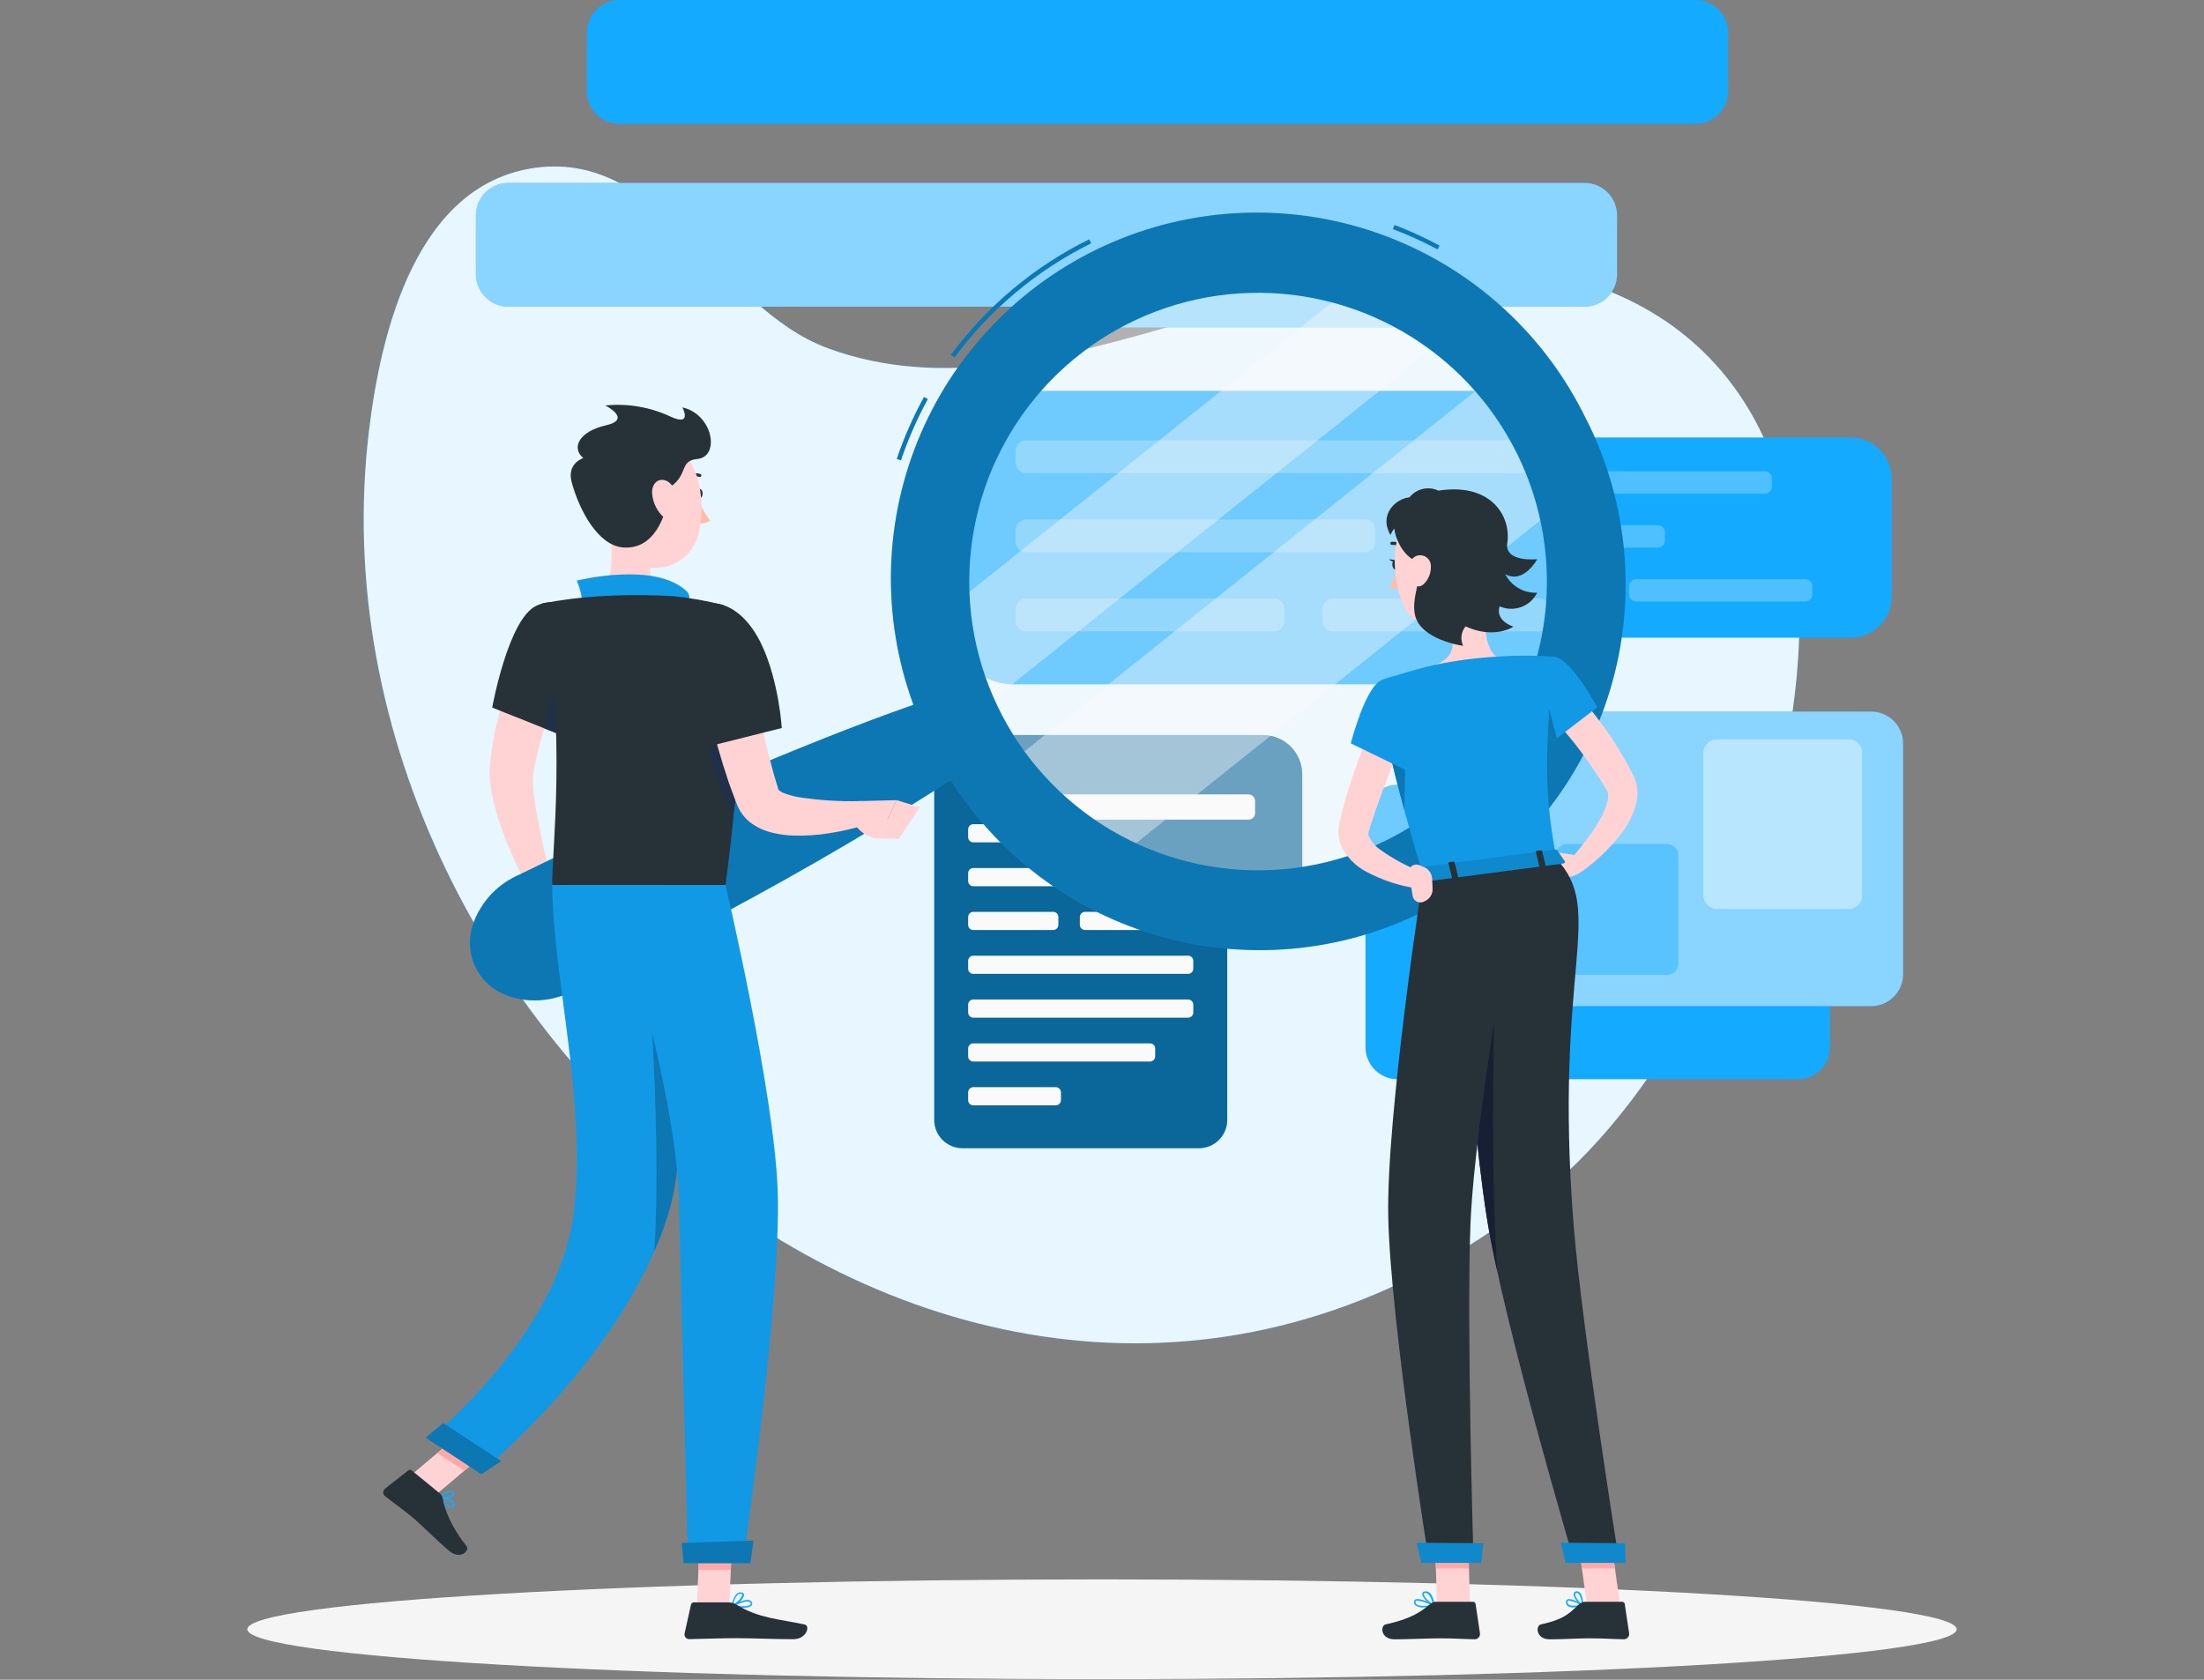 <svg width="2852" height="2174" viewBox="0 0 2852 2174" fill="none" xmlns="http://www.w3.org/2000/svg">
<rect x="0" y="0" width="2852" height="2174" fill="#808080" stroke="none"/>
<path d="M477.31 558.764C383.594 1345.23 1293.61 2108.2 1997.71 1543.27C2315.6 1288.25 2543.64 472.748 2005.75 353.306C1697.28 284.858 1365.71 558.65 1071.67 450.901C930.322 399.166 857.938 195.59 693.663 217.037C539.427 237.515 492.939 427.686 477.31 558.764Z" fill="#13AAFF"/>
<path opacity="0.9" d="M477.31 558.764C383.594 1345.23 1293.61 2108.2 1997.71 1543.27C2315.6 1288.25 2543.64 472.748 2005.75 353.306C1697.28 284.858 1365.71 558.65 1071.67 450.901C930.322 399.166 857.938 195.59 693.663 217.037C539.427 237.515 492.939 427.686 477.31 558.764Z" fill="white"/>
<path d="M1426 2173.28C2036.8 2173.28 2531.95 2144.37 2531.95 2108.71C2531.95 2073.05 2036.8 2044.14 1426 2044.14C815.201 2044.14 320.051 2073.05 320.051 2108.71C320.051 2144.37 815.201 2173.28 1426 2173.28Z" fill="#F5F5F5"/>
<path d="M2394.54 566.236H1834.98C1805.46 566.236 1781.53 590.165 1781.53 619.683V771.865C1781.53 801.383 1805.46 825.312 1834.98 825.312H2394.54C2424.06 825.312 2447.99 801.383 2447.99 771.865V619.683C2447.99 590.165 2424.06 566.236 2394.54 566.236Z" fill="#13AAFF"/>
<path d="M2283.54 609.929H1846.44C1841.28 609.929 1837.09 614.117 1837.09 619.283V629.55C1837.09 634.717 1841.28 638.905 1846.44 638.905H2283.54C2288.71 638.905 2292.9 634.717 2292.9 629.55V619.283C2292.9 614.117 2288.71 609.929 2283.54 609.929Z" fill="#13AAFF"/>
<path d="M2145.11 679.745H1846.44C1841.28 679.745 1837.09 683.933 1837.09 689.1V699.367C1837.09 704.533 1841.28 708.721 1846.44 708.721H2145.11C2150.27 708.721 2154.46 704.533 2154.46 699.367V689.1C2154.46 683.933 2150.27 679.745 2145.11 679.745Z" fill="#13AAFF"/>
<path d="M2065.02 749.562H1846.44C1841.28 749.562 1837.09 753.751 1837.09 758.917V769.184C1837.09 774.351 1841.28 778.539 1846.44 778.539H2065.02C2070.19 778.539 2074.38 774.351 2074.38 769.184V758.917C2074.38 753.751 2070.19 749.562 2065.02 749.562Z" fill="#13AAFF"/>
<path d="M2335.9 749.562H2117.33C2112.16 749.562 2107.97 753.751 2107.97 758.917V769.184C2107.97 774.351 2112.16 778.539 2117.33 778.539H2335.9C2341.07 778.539 2345.26 774.351 2345.26 769.184V758.917C2345.26 753.751 2341.07 749.562 2335.9 749.562Z" fill="#13AAFF"/>
<g opacity="0.5">
<path opacity="0.5" d="M2283.54 609.929H1846.44C1841.28 609.929 1837.09 614.117 1837.09 619.283V629.55C1837.09 634.717 1841.28 638.905 1846.44 638.905H2283.54C2288.71 638.905 2292.89 634.717 2292.89 629.55V619.283C2292.89 614.117 2288.71 609.929 2283.54 609.929Z" fill="white"/>
<path opacity="0.5" d="M2145.1 679.745H1846.44C1841.28 679.745 1837.09 683.933 1837.09 689.1V699.367C1837.09 704.533 1841.28 708.721 1846.44 708.721H2145.1C2150.27 708.721 2154.46 704.533 2154.46 699.367V689.1C2154.46 683.933 2150.27 679.745 2145.1 679.745Z" fill="white"/>
<path opacity="0.5" d="M2065.02 749.562H1846.44C1841.28 749.562 1837.09 753.751 1837.09 758.917V769.184C1837.09 774.351 1841.28 778.539 1846.44 778.539H2065.02C2070.19 778.539 2074.37 774.351 2074.37 769.184V758.917C2074.37 753.751 2070.19 749.562 2065.02 749.562Z" fill="white"/>
<path opacity="0.5" d="M2335.9 749.562H2117.33C2112.16 749.562 2107.97 753.751 2107.97 758.917V769.184C2107.97 774.351 2112.16 778.539 2117.33 778.539H2335.9C2341.07 778.539 2345.26 774.351 2345.26 769.184V758.917C2345.26 753.751 2341.07 749.562 2335.9 749.562Z" fill="white"/>
</g>
<path d="M1946.32 505.83H1311.18C1267.9 505.83 1232.81 540.919 1232.81 584.203V807.343C1232.81 850.628 1267.9 885.716 1311.18 885.716H1946.32C1989.6 885.716 2024.69 850.628 2024.69 807.343V584.203C2024.69 540.919 1989.6 505.83 1946.32 505.83Z" fill="#13AAFF"/>
<path d="M1968.79 569.887H1328.01C1320.41 569.887 1314.26 576.041 1314.26 583.633V598.635C1314.26 606.227 1320.41 612.381 1328.01 612.381H1968.79C1976.39 612.381 1982.54 606.227 1982.54 598.635V583.633C1982.54 576.041 1976.39 569.887 1968.79 569.887Z" fill="#13AAFF"/>
<path d="M1765.79 672.273H1328.01C1320.41 672.273 1314.26 678.428 1314.26 686.02V701.022C1314.26 708.614 1320.41 714.768 1328.01 714.768H1765.79C1773.38 714.768 1779.54 708.614 1779.54 701.022V686.02C1779.54 678.428 1773.38 672.273 1765.79 672.273Z" fill="#13AAFF"/>
<path d="M1648.4 774.66H1328.01C1320.41 774.66 1314.26 780.815 1314.26 788.407V803.408C1314.26 811 1320.41 817.155 1328.01 817.155H1648.4C1655.99 817.155 1662.15 811 1662.15 803.408V788.407C1662.15 780.815 1655.99 774.66 1648.4 774.66Z" fill="#13AAFF"/>
<path d="M1992.12 774.66H1725.18C1717.58 774.66 1711.43 780.815 1711.43 788.407V803.408C1711.43 811 1717.58 817.155 1725.18 817.155H1992.12C1999.72 817.155 2005.87 811 2005.87 803.408V788.407C2005.87 780.815 1999.72 774.66 1992.12 774.66Z" fill="#13AAFF"/>
<g opacity="0.5">
<path opacity="0.5" d="M1968.79 569.887H1328.01C1320.41 569.887 1314.26 576.041 1314.26 583.633V598.635C1314.26 606.227 1320.41 612.381 1328.01 612.381H1968.79C1976.39 612.381 1982.54 606.227 1982.54 598.635V583.633C1982.54 576.041 1976.39 569.887 1968.79 569.887Z" fill="white"/>
<path opacity="0.5" d="M1765.79 672.273H1328.01C1320.41 672.273 1314.26 678.428 1314.26 686.02V701.022C1314.26 708.614 1320.41 714.768 1328.01 714.768H1765.79C1773.38 714.768 1779.54 708.614 1779.54 701.022V686.02C1779.54 678.428 1773.38 672.273 1765.79 672.273Z" fill="white"/>
<path opacity="0.5" d="M1648.4 774.66H1328.01C1320.41 774.66 1314.26 780.815 1314.26 788.407V803.408C1314.26 811 1320.41 817.155 1328.01 817.155H1648.4C1655.99 817.155 1662.15 811 1662.15 803.408V788.407C1662.15 780.815 1655.99 774.66 1648.4 774.66Z" fill="white"/>
<path opacity="0.5" d="M1992.12 774.66H1725.18C1717.58 774.66 1711.43 780.815 1711.43 788.407V803.408C1711.43 811 1717.58 817.155 1725.18 817.155H1992.12C1999.72 817.155 2005.87 811 2005.87 803.408V788.407C2005.87 780.815 1999.72 774.66 1992.12 774.66Z" fill="white"/>
</g>
<path d="M1551.43 954.564H1245.53C1225.3 954.564 1208.91 970.96 1208.91 991.184V1449.44C1208.91 1469.67 1225.3 1486.06 1245.53 1486.06H1551.43C1571.66 1486.06 1588.05 1469.67 1588.05 1449.44V991.184C1588.05 970.96 1571.66 954.564 1551.43 954.564Z" fill="#13AAFF"/>
<path opacity="0.4" d="M1551.43 954.564H1245.53C1225.3 954.564 1208.91 970.96 1208.91 991.184V1449.44C1208.91 1469.67 1225.3 1486.06 1245.53 1486.06H1551.43C1571.66 1486.06 1588.05 1469.67 1588.05 1449.44V991.184C1588.05 970.96 1571.66 954.564 1551.43 954.564Z" fill="black"/>
<path d="M1537.4 1010.01H1259.5C1255.78 1010.01 1252.77 1013.02 1252.77 1016.74V1026.83C1252.77 1030.55 1255.78 1033.56 1259.5 1033.56H1537.4C1541.12 1033.56 1544.13 1030.55 1544.13 1026.83V1016.74C1544.13 1013.02 1541.12 1010.01 1537.4 1010.01Z" fill="#FAFAFA"/>
<path d="M1448.93 1066.71H1259.5C1255.78 1066.71 1252.77 1069.72 1252.77 1073.44V1083.53C1252.77 1087.25 1255.78 1090.26 1259.5 1090.26H1448.93C1452.65 1090.26 1455.66 1087.25 1455.66 1083.53V1073.44C1455.66 1069.72 1452.65 1066.71 1448.93 1066.71Z" fill="#FAFAFA"/>
<path d="M1537.4 1123.46H1259.5C1255.78 1123.46 1252.77 1126.47 1252.77 1130.19V1140.29C1252.77 1144 1255.78 1147.02 1259.5 1147.02H1537.4C1541.12 1147.02 1544.13 1144 1544.13 1140.29V1130.19C1544.13 1126.47 1541.12 1123.46 1537.4 1123.46Z" fill="#FAFAFA"/>
<path d="M1362.8 1180.16H1259.5C1255.78 1180.16 1252.77 1183.17 1252.77 1186.89V1196.98C1252.77 1200.7 1255.78 1203.71 1259.5 1203.71H1362.8C1366.52 1203.71 1369.53 1200.7 1369.53 1196.98V1186.89C1369.53 1183.17 1366.52 1180.16 1362.8 1180.16Z" fill="#FAFAFA"/>
<path d="M1507.34 1180.16H1404.04C1400.32 1180.16 1397.31 1183.17 1397.31 1186.89V1196.98C1397.31 1200.7 1400.32 1203.71 1404.04 1203.71H1507.34C1511.06 1203.71 1514.07 1200.7 1514.07 1196.98V1186.89C1514.07 1183.17 1511.06 1180.16 1507.34 1180.16Z" fill="#FAFAFA"/>
<path d="M1537.4 1236.91H1259.5C1255.78 1236.91 1252.77 1239.93 1252.77 1243.64V1253.74C1252.77 1257.46 1255.78 1260.47 1259.5 1260.47H1537.4C1541.12 1260.47 1544.13 1257.46 1544.13 1253.74V1243.64C1544.13 1239.93 1541.12 1236.91 1537.4 1236.91Z" fill="#FAFAFA"/>
<path d="M1537.4 1293.61H1259.5C1255.78 1293.61 1252.77 1296.62 1252.77 1300.34V1310.44C1252.77 1314.15 1255.78 1317.17 1259.5 1317.17H1537.4C1541.12 1317.17 1544.13 1314.15 1544.13 1310.44V1300.34C1544.13 1296.62 1541.12 1293.61 1537.4 1293.61Z" fill="#FAFAFA"/>
<path d="M1488.12 1350.37H1259.5C1255.78 1350.37 1252.77 1353.38 1252.77 1357.1V1367.19C1252.77 1370.91 1255.78 1373.92 1259.5 1373.92H1488.12C1491.84 1373.92 1494.85 1370.91 1494.85 1367.19V1357.1C1494.85 1353.38 1491.84 1350.37 1488.12 1350.37Z" fill="#FAFAFA"/>
<path d="M1366.17 1407.06H1259.5C1255.78 1407.06 1252.77 1410.08 1252.77 1413.79V1423.89C1252.77 1427.61 1255.78 1430.62 1259.5 1430.62H1366.17C1369.88 1430.62 1372.9 1427.61 1372.9 1423.89V1413.79C1372.9 1410.08 1369.88 1407.06 1366.17 1407.06Z" fill="#FAFAFA"/>
<path d="M1634.2 951.313H1209.88L1397.48 1100.59L1685.13 1208.96V1002.14C1685.1 988.646 1679.72 975.719 1670.17 966.191C1660.63 956.663 1647.69 951.312 1634.2 951.313Z" fill="#13AAFF"/>
<path opacity="0.4" d="M1634.2 951.313H1209.88L1397.48 1100.59L1685.13 1208.96V1002.14C1685.1 988.646 1679.72 975.719 1670.17 966.191C1660.63 956.663 1647.69 951.312 1634.2 951.313Z" fill="black"/>
<path d="M1615.66 1028.2H1305.19C1300.53 1028.2 1296.75 1031.98 1296.75 1036.65V1052.39C1296.75 1057.05 1300.53 1060.83 1305.19 1060.83H1615.66C1620.32 1060.83 1624.1 1057.05 1624.1 1052.39V1036.65C1624.1 1031.98 1620.32 1028.2 1615.66 1028.2Z" fill="#FAFAFA"/>
<path d="M2368.02 1355.38V1056.95C2368.02 1034.08 2349.48 1015.54 2326.61 1015.54H1808.4C1785.53 1015.54 1766.99 1034.08 1766.99 1056.95V1355.38C1766.99 1378.25 1785.53 1396.8 1808.4 1396.8H2326.61C2349.48 1396.8 2368.02 1378.25 2368.02 1355.38Z" fill="#13AAFF"/>
<path d="M2462.65 1260.81V962.379C2462.65 939.508 2444.11 920.968 2421.24 920.968H1903.03C1880.16 920.968 1861.62 939.508 1861.62 962.379V1260.81C1861.62 1283.68 1880.16 1302.22 1903.03 1302.22H2421.24C2444.11 1302.22 2462.65 1283.68 2462.65 1260.81Z" fill="#13AAFF"/>
<path opacity="0.5" d="M2462.65 1260.81V962.379C2462.65 939.508 2444.11 920.968 2421.24 920.968H1903.03C1880.16 920.968 1861.62 939.508 1861.62 962.379V1260.81C1861.62 1283.68 1880.16 1302.22 1903.03 1302.22H2421.24C2444.11 1302.22 2462.65 1283.68 2462.65 1260.81Z" fill="white"/>
<path d="M2410.06 1158.54V974.813C2410.06 964.638 2401.81 956.39 2391.63 956.39H2222.28C2212.11 956.39 2203.86 964.638 2203.86 974.813V1158.54C2203.86 1168.71 2212.11 1176.96 2222.28 1176.96H2391.63C2401.81 1176.96 2410.06 1168.71 2410.06 1158.54Z" fill="#13AAFF"/>
<path opacity="0.7" d="M2410.06 1158.54V974.813C2410.06 964.638 2401.81 956.39 2391.63 956.39H2222.28C2212.11 956.39 2203.86 964.638 2203.86 974.813V1158.54C2203.86 1168.71 2212.11 1176.96 2222.28 1176.96H2391.63C2401.81 1176.96 2410.06 1168.71 2410.06 1158.54Z" fill="white"/>
<path d="M2171.57 1247.41V1106.63C2171.57 1098.82 2165.24 1092.49 2157.42 1092.49H2027.66C2019.85 1092.49 2013.51 1098.82 2013.51 1106.63V1247.41C2013.51 1255.22 2019.85 1261.55 2027.66 1261.55H2157.42C2165.24 1261.55 2171.57 1255.22 2171.57 1247.41Z" fill="#13AAFF"/>
<path opacity="0.3" d="M2171.57 1247.41V1106.63C2171.57 1098.82 2165.24 1092.49 2157.42 1092.49H2027.66C2019.85 1092.49 2013.51 1098.82 2013.51 1106.63V1247.41C2013.51 1255.22 2019.85 1261.55 2027.66 1261.55H2157.42C2165.24 1261.55 2171.57 1255.22 2171.57 1247.41Z" fill="white"/>
<path d="M2092.51 354.846V278.811C2092.51 255.563 2073.67 236.716 2050.42 236.716L657.901 236.716C634.652 236.716 615.805 255.563 615.805 278.811V354.846C615.805 378.094 634.652 396.941 657.901 396.941L2050.42 396.941C2073.67 396.941 2092.51 378.094 2092.51 354.846Z" fill="#13AAFF"/>
<path opacity="0.5" d="M2092.51 354.846V278.811C2092.51 255.563 2073.67 236.716 2050.42 236.716L657.901 236.716C634.652 236.716 615.805 255.563 615.805 278.811V354.846C615.805 378.094 634.652 396.941 657.901 396.941L2050.42 396.941C2073.67 396.941 2092.51 378.094 2092.51 354.846Z" fill="white"/>
<path d="M1829.05 423.751V368.593H1428.34V423.751H1829.05Z" fill="#13AAFF"/>
<path opacity="0.5" d="M1829.05 423.751V368.593H1428.34V423.751H1829.05Z" fill="white"/>
<path d="M2236.2 118.13V42.096C2236.2 18.847 2217.35 0 2194.1 0L801.584 0C778.335 0 759.489 18.847 759.489 42.096V118.13C759.489 141.379 778.335 160.225 801.584 160.225L2194.1 160.225C2217.35 160.225 2236.2 141.379 2236.2 118.13Z" fill="#13AAFF"/>
<path d="M743.573 842.538C738.553 853.946 733.02 866.267 728.172 878.302C723.324 890.338 718.304 902.715 713.912 915.036C704.9 939.054 697.674 963.706 692.294 988.789L690.64 997.915L690.069 1001.34C690.069 1002.31 690.069 1003.56 689.727 1004.7C689.51 1010.26 689.624 1015.82 690.069 1021.36C691.153 1033.39 693.092 1046.28 695.773 1059.18C700.565 1085.02 706.668 1111.65 712.885 1137.89L683.624 1149.3C669.983 1124.43 658.367 1098.51 648.886 1071.78C643.892 1057.87 639.851 1043.63 636.794 1029.17C635.081 1021.17 634.013 1013.05 633.6 1004.87C633.6 1002.59 633.6 1000.42 633.6 997.972C633.6 995.519 633.6 992.781 633.999 991.184L635.14 979.776C636.844 965.084 639.454 950.511 642.954 936.141C646.148 921.881 650.255 908.02 654.362 894.33C658.469 880.641 663.603 867.179 669.021 853.946C671.702 847.329 674.725 840.77 677.349 834.21C679.973 827.651 683.053 821.376 686.704 814.36L743.573 842.538Z" fill="#FFD2D4"/>
<path d="M711.345 1130.19L733.59 1151.92L685.049 1174.74C685.049 1174.74 673.299 1154.15 681.456 1135.55L711.345 1130.19Z" fill="#FFD2D4"/>
<path d="M751.557 1184.27L710.545 1201.04L685.105 1174.51L733.589 1151.92L751.557 1184.27Z" fill="#FFD2D4"/>
<path opacity="0.4" d="M1582.35 1160.88C1501.64 1151.82 1425.43 1119.03 1363.36 1066.66C1301.28 1014.3 1256.13 944.702 1233.6 866.675C1211.07 788.649 1212.18 705.695 1236.79 628.3C1261.4 550.906 1308.41 482.546 1371.87 431.862C1435.32 381.178 1512.38 350.446 1593.3 343.55C1674.22 336.655 1755.37 353.907 1826.49 393.124C1897.6 432.341 1955.5 491.763 1992.85 563.878C2030.2 635.993 2045.33 717.563 2036.33 798.276C2030.35 851.901 2013.86 903.823 1987.8 951.073C1961.75 998.323 1926.63 1039.98 1884.47 1073.65C1842.31 1107.32 1793.93 1132.36 1742.09 1147.33C1690.25 1162.29 1635.97 1166.9 1582.35 1160.88V1160.88Z" fill="#FAFAFA"/>
<path opacity="0.4" d="M1881.12 429.169L1256.53 928.212C1253.91 922.508 1251.34 916.804 1248.95 911.1C1233.29 873.854 1223.27 834.482 1219.23 794.282V794.282L1758.71 363.23C1803.01 378.005 1844.42 400.312 1881.12 429.169V429.169Z" fill="#FAFAFA"/>
<path opacity="0.4" d="M2025.26 647.803L1438.04 1116.96C1382.25 1087.88 1333.9 1046.34 1296.75 995.576L1937.93 483.243C1979.27 530.683 2009.14 586.985 2025.26 647.803Z" fill="#FAFAFA"/>
<path d="M1165.84 595.783L1160.42 593.958C1169.81 566.265 1181.6 539.449 1195.67 513.817L1200.64 516.555C1186.75 541.9 1175.11 568.41 1165.84 595.783ZM1235.09 462.652L1230.47 459.286C1277.34 395.903 1338.69 344.644 1409.4 309.785L1411.97 314.918C1342.06 349.418 1281.42 400.129 1235.09 462.823V462.652ZM1860.19 322.733C1841.55 312.735 1822.27 303.988 1802.46 296.551L1804.52 291.189C1824.51 298.801 1843.99 307.719 1862.81 317.884L1860.19 322.733Z" fill="#13AAFF"/>
<path opacity="0.3" d="M1165.84 595.783L1160.42 593.958C1169.81 566.265 1181.6 539.449 1195.67 513.817L1200.64 516.555C1186.75 541.9 1175.11 568.41 1165.84 595.783ZM1235.09 462.652L1230.47 459.286C1277.34 395.903 1338.69 344.644 1409.4 309.785L1411.97 314.918C1342.06 349.418 1281.42 400.129 1235.09 462.823V462.652ZM1860.19 322.733C1841.55 312.735 1822.27 303.988 1802.46 296.551L1804.52 291.189C1824.51 298.801 1843.99 307.719 1862.81 317.884L1860.19 322.733Z" fill="black"/>
<path d="M2052.7 542.964C1999.88 433.421 1906.93 348.403 1793.13 305.536C1679.32 262.669 1553.38 265.24 1441.42 312.716C1329.46 360.193 1240.06 448.933 1191.76 560.541C1143.46 672.149 1139.96 798.064 1181.98 912.184C1143.88 925.531 1106.23 939.849 1068.81 954.622C1014.85 976.031 961.389 998.391 908.418 1021.7C855.484 1045.14 802.78 1069.04 750.588 1094.03C724.407 1106.29 698.567 1119.24 672.5 1131.79C658.94 1137.62 646.653 1146.05 636.337 1156.6C630.754 1162.45 625.838 1168.89 621.678 1175.82C616.602 1184.02 612.758 1192.92 610.27 1202.23C605.977 1219.02 607.834 1236.78 615.502 1252.32C623.171 1267.86 636.145 1280.14 652.08 1286.94C660.928 1290.65 670.264 1293.07 679.801 1294.12C687.856 1295.04 695.988 1295.04 704.043 1294.12C718.681 1292.35 732.828 1287.72 745.682 1280.49C771.522 1267.43 797.532 1254.82 823.2 1241.42C874.536 1215.24 925.872 1187.92 976.58 1160.19C1027.29 1132.47 1078.05 1103.44 1127.57 1073.66C1161.79 1052.96 1196.36 1031.8 1230.24 1009.67C1295.3 1112.38 1397.38 1186.12 1515.33 1215.61C1633.28 1245.11 1758.06 1228.09 1863.81 1168.09C1969.55 1108.1 2048.17 1009.71 2083.35 893.335C2118.54 776.956 2107.6 651.5 2052.81 542.964H2052.7ZM1793.39 1087.87C1727.11 1120.59 1652.6 1132.92 1579.31 1123.3C1506.01 1113.68 1437.22 1082.54 1381.62 1033.82C1326.02 985.104 1286.11 920.994 1266.95 849.598C1247.78 778.202 1250.22 702.726 1273.95 632.714C1297.67 562.702 1341.63 501.298 1400.25 456.266C1458.88 411.235 1529.54 384.597 1603.3 379.722C1677.06 374.848 1750.62 391.954 1814.66 428.879C1878.7 465.804 1930.35 520.89 1963.09 587.17C1984.83 631.188 1997.68 679.057 2000.92 728.043C2004.16 777.029 1997.71 826.174 1981.96 872.669C1966.2 919.165 1941.43 962.101 1909.08 999.025C1876.73 1035.95 1837.42 1066.14 1793.39 1087.87Z" fill="#13AAFF"/>
<path opacity="0.3" d="M2052.7 542.964C1999.88 433.421 1906.93 348.403 1793.13 305.536C1679.32 262.669 1553.38 265.24 1441.42 312.716C1329.46 360.193 1240.06 448.933 1191.76 560.541C1143.46 672.149 1139.96 798.064 1181.98 912.184C1143.88 925.531 1106.23 939.849 1068.81 954.622C1014.85 976.031 961.389 998.391 908.418 1021.7C855.484 1045.14 802.78 1069.04 750.588 1094.03C724.407 1106.29 698.567 1119.24 672.5 1131.79C658.94 1137.62 646.653 1146.05 636.337 1156.6C630.754 1162.45 625.838 1168.89 621.678 1175.82C616.602 1184.02 612.758 1192.92 610.27 1202.23C605.977 1219.02 607.834 1236.78 615.502 1252.32C623.171 1267.86 636.145 1280.14 652.08 1286.94C660.928 1290.65 670.264 1293.07 679.801 1294.12C687.856 1295.04 695.988 1295.04 704.043 1294.12C718.681 1292.35 732.828 1287.72 745.682 1280.49C771.522 1267.43 797.532 1254.82 823.2 1241.42C874.536 1215.24 925.872 1187.92 976.58 1160.19C1027.29 1132.47 1078.05 1103.44 1127.57 1073.66C1161.79 1052.96 1196.36 1031.8 1230.24 1009.67C1295.3 1112.38 1397.38 1186.12 1515.33 1215.61C1633.28 1245.11 1758.06 1228.09 1863.81 1168.09C1969.55 1108.1 2048.17 1009.71 2083.35 893.335C2118.54 776.956 2107.6 651.5 2052.81 542.964H2052.7ZM1793.39 1087.87C1727.11 1120.59 1652.6 1132.92 1579.31 1123.3C1506.01 1113.68 1437.22 1082.54 1381.62 1033.82C1326.02 985.104 1286.11 920.994 1266.95 849.598C1247.78 778.202 1250.22 702.726 1273.95 632.714C1297.67 562.702 1341.63 501.298 1400.25 456.266C1458.88 411.235 1529.54 384.597 1603.3 379.722C1677.06 374.848 1750.62 391.954 1814.66 428.879C1878.7 465.804 1930.35 520.89 1963.09 587.17C1984.83 631.188 1997.68 679.057 2000.92 728.043C2004.16 777.029 1997.71 826.174 1981.96 872.669C1966.2 919.165 1941.43 962.101 1909.08 999.025C1876.73 1035.95 1837.42 1066.14 1793.39 1087.87Z" fill="black"/>
<path d="M901.23 638.848C901.23 642.214 902.999 644.952 905.223 644.952C907.448 644.952 909.216 642.214 909.216 638.848C909.216 635.483 907.448 632.745 905.223 632.745C902.999 632.745 901.23 635.711 901.23 638.848Z" fill="#263238"/>
<path d="M902.828 644.952C906.866 655.283 912.297 665.013 918.97 673.871C916.663 675.522 914.023 676.648 911.234 677.17C908.445 677.692 905.576 677.598 902.828 676.895V644.952Z" fill="#FFBDA7"/>
<path d="M889.424 620.082C889.106 620.082 888.792 620.011 888.505 619.872C888.219 619.734 887.967 619.533 887.77 619.284C887.472 618.848 887.354 618.315 887.439 617.795C887.524 617.275 887.806 616.807 888.226 616.489C890.738 614.584 893.673 613.314 896.782 612.787C899.891 612.261 903.08 612.494 906.08 613.466C906.349 613.539 906.6 613.668 906.816 613.844C907.033 614.021 907.21 614.241 907.336 614.49C907.462 614.739 907.534 615.011 907.549 615.29C907.563 615.569 907.518 615.848 907.418 616.108C907.318 616.369 907.164 616.606 906.967 616.803C906.769 617 906.533 617.154 906.272 617.255C906.012 617.355 905.733 617.4 905.454 617.386C905.175 617.372 904.903 617.299 904.654 617.173C902.271 616.442 899.748 616.294 897.296 616.741C894.845 617.187 892.536 618.216 890.565 619.74C890.227 619.964 889.83 620.083 889.424 620.082V620.082Z" fill="#263238"/>
<path d="M786.012 664.231C791.716 694.862 797.99 751.046 776.543 771.524C776.543 771.524 784.928 802.61 841.911 802.61C904.655 802.61 871.8 771.524 871.8 771.524C837.576 763.31 838.545 737.984 844.478 714.141L786.012 664.231Z" fill="#FFD2D4"/>
<path d="M750.931 787.666C757.719 777.114 746.311 751.503 746.311 751.503C746.311 751.503 847.157 726.12 888.397 765.078C896.953 773.121 887.485 784.985 887.485 784.985L750.931 787.666Z" fill="#13AAFF"/>
<path opacity="0.1" d="M750.931 787.666C757.719 777.114 746.311 751.503 746.311 751.503C746.311 751.503 847.157 726.12 888.397 765.078C896.953 773.121 887.485 784.985 887.485 784.985L750.931 787.666Z" fill="black"/>
<path d="M584.088 1951.45C578.784 1951.45 570.285 1942.61 567.775 1939.3C567.667 1939.14 567.609 1938.95 567.609 1938.76C567.609 1938.57 567.667 1938.38 567.775 1938.22C567.867 1938.06 568 1937.93 568.161 1937.84C568.321 1937.75 568.503 1937.7 568.688 1937.71C569.315 1937.71 583.29 1938.96 587.111 1943.92C587.527 1944.45 587.824 1945.06 587.981 1945.71C588.139 1946.36 588.154 1947.03 588.024 1947.69C587.974 1948.54 587.662 1949.35 587.131 1950.01C586.6 1950.68 585.875 1951.16 585.058 1951.4L584.088 1951.45ZM570.855 1940.04C575.019 1944.84 581.693 1950.26 584.545 1949.57C584.545 1949.57 585.685 1949.29 586.028 1947.46C586.103 1947.08 586.09 1946.69 585.992 1946.31C585.893 1945.94 585.71 1945.59 585.457 1945.29C581.232 1942.09 576.148 1940.23 570.855 1939.93V1940.04Z" fill="#13AAFF"/>
<path d="M571.483 1939.93C570.459 1940.03 569.427 1940.03 568.403 1939.93C568.223 1939.92 568.051 1939.85 567.908 1939.74C567.766 1939.63 567.66 1939.48 567.604 1939.3C567.524 1939.14 567.482 1938.97 567.482 1938.79C567.482 1938.61 567.524 1938.44 567.604 1938.28C568.004 1937.93 576.389 1929.21 582.72 1929.21C583.478 1929.19 584.23 1929.33 584.928 1929.63C585.626 1929.92 586.254 1930.36 586.77 1930.92C587.338 1931.39 587.726 1932.05 587.872 1932.77C588.017 1933.5 587.91 1934.25 587.568 1934.91C585.914 1938.11 577.187 1939.93 571.483 1939.93ZM570.742 1937.93C576.446 1937.93 584.716 1936.17 586.085 1933.66C586.085 1933.66 586.485 1932.92 585.572 1932C585.24 1931.64 584.833 1931.36 584.38 1931.17C583.927 1930.98 583.438 1930.9 582.948 1930.92V1930.92C578.272 1931.99 574.022 1934.43 570.742 1937.93V1937.93Z" fill="#13AAFF"/>
<path d="M960.495 2080.93C956.172 2080.9 951.859 2080.5 947.604 2079.74C947.393 2079.7 947.203 2079.58 947.067 2079.42C946.931 2079.25 946.859 2079.04 946.863 2078.82C946.831 2078.63 946.857 2078.42 946.938 2078.24C947.019 2078.06 947.152 2077.91 947.319 2077.8C947.947 2077.46 962.549 2069.07 969.565 2071.01C970.215 2071.16 970.829 2071.43 971.368 2071.83C971.908 2072.22 972.362 2072.72 972.702 2073.29C973.149 2073.93 973.389 2074.68 973.389 2075.46C973.389 2076.23 973.149 2076.99 972.702 2077.63C971.048 2080.19 965.857 2080.93 960.495 2080.93ZM950.856 2078.25C958.613 2079.39 969.222 2079.34 971.162 2076.6C971.447 2076.26 971.675 2075.63 971.162 2074.43C970.726 2073.72 970.03 2073.21 969.223 2073.01C964.773 2071.87 955.932 2075.63 950.856 2078.25Z" fill="#13AAFF"/>
<path d="M947.832 2079.79C947.645 2079.85 947.448 2079.85 947.261 2079.79C947.103 2079.69 946.98 2079.54 946.909 2079.37C946.837 2079.2 946.821 2079.01 946.862 2078.82C947.249 2072.89 949.528 2067.23 953.365 2062.68C954.141 2062.01 955.052 2061.52 956.036 2061.23C957.021 2060.95 958.055 2060.88 959.069 2061.03C961.807 2061.03 962.605 2062.68 962.776 2063.76C963.518 2068.5 953.536 2077.57 948.459 2079.85L947.832 2079.79ZM958.042 2062.68C956.787 2062.67 955.571 2063.12 954.62 2063.94C951.394 2067.54 949.397 2072.07 948.916 2076.88C954.049 2073.75 960.894 2066.67 960.324 2063.82C960.324 2063.82 960.324 2062.85 958.384 2062.68H958.042Z" fill="#13AAFF"/>
<path d="M901.744 2078.77H943.669L947.832 1981.74H905.908L901.744 2078.77Z" fill="#FFD2D4"/>
<path d="M528.418 1912.21L563.441 1935.14L640.787 1869.83L605.707 1846.84L528.418 1912.21Z" fill="#FFD2D4"/>
<path d="M569.202 1932.97L532.81 1903.14C532.167 1902.61 531.361 1902.32 530.528 1902.32C529.696 1902.32 528.89 1902.61 528.247 1903.14L498.244 1926.7C497.519 1927.27 496.934 1928.01 496.531 1928.84C496.129 1929.68 495.92 1930.59 495.92 1931.52C495.92 1932.44 496.129 1933.36 496.531 1934.19C496.934 1935.03 497.519 1935.76 498.244 1936.34C511.135 1946.55 517.923 1950.88 533.951 1964C543.819 1972.04 568.175 1996.68 581.921 2007.81C595.668 2018.93 608.274 2006.95 603.711 2001.19C583.233 1975.24 575.191 1953.05 572.852 1939.3C572.448 1936.82 571.15 1934.57 569.202 1932.97V1932.97Z" fill="#263238"/>
<path d="M943.382 2073.92H897.75C896.918 2073.92 896.111 2074.2 895.46 2074.72C894.808 2075.24 894.349 2075.96 894.157 2076.77L885.886 2114.02C885.678 2114.92 885.679 2115.86 885.887 2116.76C886.095 2117.66 886.507 2118.51 887.089 2119.23C887.672 2119.95 888.411 2120.52 889.25 2120.92C890.089 2121.31 891.006 2121.5 891.932 2121.49C908.417 2121.2 932.26 2120.23 953.022 2120.23C977.264 2120.23 998.255 2121.55 1026.66 2121.55C1043.77 2121.55 1048.68 2104.15 1041.43 2102.61C1008.69 2095.42 981.884 2094.68 953.593 2077.17C950.557 2075.16 947.022 2074.03 943.382 2073.92V2073.92Z" fill="#263238"/>
<path d="M693.948 784.015C657.614 801.127 636.908 915.777 636.908 915.777L725.719 951.199C738.719 919.457 749.227 886.75 757.149 853.376C769.355 800.557 731.138 766.333 693.948 784.015Z" fill="#263238"/>
<path d="M741.063 848.642C719.103 870.887 709.064 914.466 704.672 942.815L725.948 951.314C738.578 920.472 748.874 888.726 756.749 856.342C754.867 844.25 750.19 839.401 741.063 848.642Z" fill="#203048"/>
<path d="M936.253 783.217C936.253 783.217 980.858 833.64 938.763 1145.42H714.652C713.112 1111.2 734.73 943.214 701.533 781.106C726.3 776.304 751.357 773.141 776.541 771.637C808.265 769.754 840.073 769.754 871.798 771.637C893.549 773.826 915.099 777.698 936.253 783.217V783.217Z" fill="#263238"/>
<path d="M956.731 904.256L918.971 839.173C911.681 869.539 908.705 900.781 910.129 931.977C911.156 954.337 931.633 1037.16 950.057 1049.25C954.946 1001.08 957.174 952.673 956.731 904.256V904.256Z" fill="#203048"/>
<path d="M961.979 827.765C967.683 855.486 973.387 883.892 979.49 911.728C985.594 939.563 991.925 967.513 999.283 994.493C1001.17 1001.17 1002.93 1008.01 1004.99 1014.4L1006.53 1019.3L1007.27 1021.76V1021.47C1006.87 1020.96 1006.41 1020.9 1006.76 1021.47C1009.1 1024.03 1012.1 1025.91 1015.43 1026.89C1020.82 1028.9 1026.37 1030.44 1032.02 1031.51C1058.99 1035.79 1086.3 1037.56 1113.59 1036.82L1119.01 1067.85C1111.37 1070.3 1104.24 1072.07 1096.71 1073.84C1089.18 1075.6 1081.76 1077.09 1074.18 1078.23C1058.48 1080.84 1042.57 1081.91 1026.66 1081.42C1017.82 1081.18 1009.03 1080.04 1000.42 1078C989.482 1075.61 979.2 1070.83 970.307 1064.02C964.499 1059.33 959.705 1053.51 956.218 1046.91C955.305 1045.2 954.507 1043.26 953.765 1041.61L952.739 1038.93L950.628 1033.22C947.719 1025.98 945.323 1018.85 942.7 1011.72C933.06 983.199 925.017 954.393 917.944 925.645C910.871 896.897 904.768 868.206 899.691 838.716L961.979 827.765Z" fill="#FFD2D4"/>
<path d="M880.298 813.79C868.49 852.064 916.347 966.201 916.347 966.201L1011.66 942.244C1011.66 942.244 1008.01 882.922 986.278 835.864C953.537 764.907 894.443 767.873 880.298 813.79Z" fill="#263238"/>
<path d="M1112.79 1036.82L1160.25 1035.62L1137.43 1085.01C1137.43 1085.01 1118.1 1087.58 1102.24 1061.51L1085.53 1041.55L1104.75 1037.73C1107.4 1037.17 1110.09 1036.87 1112.79 1036.82V1036.82Z" fill="#FFD2D4"/>
<path d="M1190.2 1044.8L1163.04 1085.76L1137.43 1085.01L1160.25 1035.62L1190.2 1044.8Z" fill="#FFD2D4"/>
<path d="M947.832 1981.74L945.665 2031.76H903.74L905.908 1981.74H947.832Z" fill="#FFA8A7"/>
<path d="M605.707 1846.84L640.786 1869.83L600.858 1903.48L565.836 1880.55L605.707 1846.84Z" fill="#FFA8A7"/>
<path d="M788.635 631.604C791.145 673.072 790.517 697.542 811.451 718.818C842.937 750.932 894.216 731.938 904.141 690.298C913.096 652.994 907.506 591.391 866.894 574.849C857.933 571.232 848.199 569.951 838.607 571.126C829.016 572.302 819.88 575.894 812.057 581.568C804.234 587.241 797.98 594.809 793.884 603.561C789.787 612.313 787.981 621.963 788.635 631.604V631.604Z" fill="#FFD2D4"/>
<path d="M739.808 624.303C750.132 662.121 774.431 705.7 805.86 708.495C844.875 711.917 862.501 671.59 867.634 629.95C891.021 613.922 878.757 596.297 902.201 594.072C932.318 591.22 922.678 536.12 883.035 527.278C883.035 527.278 896.325 552.091 868.433 539.542C841.907 526.936 812.437 521.827 783.215 524.769C783.215 524.769 818.808 542.565 784.014 550.494C749.219 558.422 738.838 579.869 754.866 592.817C754.866 592.874 733.02 599.434 739.808 624.303Z" fill="#263238"/>
<path d="M843.85 638.507C844.616 648.815 848.767 658.58 855.657 666.285C864.783 676.381 874.309 670.107 875.906 657.843C877.389 646.835 874.366 628.297 863.186 622.707C852.007 617.117 843.108 626.072 843.85 638.507Z" fill="#FFD2D4"/>
<path d="M859.249 1145.42C859.249 1145.42 900.09 1441.17 867.919 1559.7C816.926 1747.36 621.963 1905.76 621.963 1905.76L555.854 1862.41C555.854 1862.41 721.897 1728.65 742.203 1571.51C760.456 1430.45 714.653 1259.84 714.653 1145.36L859.249 1145.42Z" fill="#13AAFF"/>
<path opacity="0.1" d="M859.249 1145.42C859.249 1145.42 900.09 1441.17 867.919 1559.7C816.926 1747.36 621.963 1905.76 621.963 1905.76L555.854 1862.41C555.854 1862.41 721.897 1728.65 742.203 1571.51C760.456 1430.45 714.653 1259.84 714.653 1145.36L859.249 1145.42Z" fill="black"/>
<path d="M876.135 1314.49C865.263 1302.03 853.293 1290.58 840.371 1280.26C847.33 1376.26 853.034 1518.46 846.703 1619.48C855.215 1600.11 862.307 1580.15 867.921 1559.76C883.607 1501.86 881.953 1401.87 876.135 1314.49Z" fill="#13AAFF"/>
<path opacity="0.3" d="M876.135 1314.49C865.263 1302.03 853.293 1290.58 840.371 1280.26C847.33 1376.26 853.034 1518.46 846.703 1619.48C855.215 1600.11 862.307 1580.15 867.921 1559.76C883.607 1501.86 881.953 1401.87 876.135 1314.49Z" fill="black"/>
<path d="M648.601 1890.99C648.886 1890.99 622.99 1908.1 622.99 1908.1L550.777 1860.76L573.593 1841.88L648.601 1890.99Z" fill="#13AAFF"/>
<path opacity="0.3" d="M648.601 1890.99C648.886 1890.99 622.99 1908.1 622.99 1908.1L550.777 1860.76L573.593 1841.88L648.601 1890.99Z" fill="black"/>
<path d="M938.764 1145.42C938.764 1145.42 1001.85 1412.94 1006.3 1540.77C1011.32 1684.05 961.295 2022.07 961.295 2022.07H890.28C890.28 2022.07 881.553 1681.43 878.416 1550.92C874.936 1408.6 791.43 1145.42 791.43 1145.42H938.764Z" fill="#13AAFF"/>
<path opacity="0.1" d="M938.764 1145.42C938.764 1145.42 1001.85 1412.94 1006.3 1540.77C1011.32 1684.05 961.295 2022.07 961.295 2022.07H890.28C890.28 2022.07 881.553 1681.43 878.416 1550.92C874.936 1408.6 791.43 1145.42 791.43 1145.42H938.764Z" fill="black"/>
<path d="M974.926 1993.83C975.269 1993.83 970.934 2023.27 970.934 2023.27H884.575L882.236 1996.97L974.926 1993.83Z" fill="#13AAFF"/>
<path opacity="0.3" d="M974.926 1993.83C975.269 1993.83 970.934 2023.27 970.934 2023.27H884.575L882.236 1996.97L974.926 1993.83Z" fill="black"/>
<path d="M2030.63 888.34C2035.47 892.903 2039.3 896.782 2043.29 901.117C2047.28 905.452 2051.05 909.673 2054.7 914.065C2062.11 922.792 2069.07 931.975 2075.8 941.216C2089.24 959.752 2101.2 979.321 2111.57 999.739L2113.68 1003.9C2114.71 1005.92 2115.56 1008.02 2116.24 1010.18C2117.62 1014.35 2118.46 1018.68 2118.75 1023.07C2119.12 1030.8 2118.06 1038.54 2115.61 1045.88C2111.45 1058.09 2105.26 1069.5 2097.31 1079.65C2082.97 1098.06 2066.07 1114.31 2047.11 1127.91L2032.91 1111.59C2039.58 1103.78 2046.54 1095.4 2052.76 1087.01C2059.08 1078.89 2064.8 1070.31 2069.87 1061.34C2074.6 1053.52 2078.1 1045.02 2080.25 1036.13C2080.99 1032.95 2081.12 1029.66 2080.65 1026.43C2080.45 1025.35 2080.1 1024.29 2079.62 1023.3C2079.41 1022.86 2079.16 1022.44 2078.88 1022.04L2077.06 1018.96C2066.06 1001.02 2054.12 983.679 2041.29 966.998C2034.96 958.613 2028.17 950.571 2021.33 942.642C2017.96 938.649 2014.48 934.77 2011 930.892C2007.52 927.013 2003.76 923.134 2000.74 920.111L2030.63 888.34Z" fill="#FFD2D4"/>
<path d="M2038.38 1106.8L1995.78 1099.85L2018.08 1137.15C2018.08 1137.15 2045.51 1136.18 2053.33 1120.04L2038.38 1106.8Z" fill="#FFD2D4"/>
<path d="M1964.29 1117.07L1984.6 1147.36L2018.08 1137.15L1995.78 1099.85L1964.29 1117.07Z" fill="#FFD2D4"/>
<path d="M2036.33 2080.42C2033.43 2080.67 2030.54 2079.88 2028.17 2078.2C2027.46 2077.52 2026.93 2076.67 2026.64 2075.73C2026.35 2074.79 2026.31 2073.79 2026.52 2072.83C2026.56 2072.22 2026.77 2071.63 2027.12 2071.13C2027.47 2070.63 2027.95 2070.23 2028.51 2069.98C2033.48 2067.76 2046.48 2076.08 2047.97 2077.05C2048.13 2077.16 2048.27 2077.32 2048.34 2077.5C2048.41 2077.69 2048.42 2077.89 2048.36 2078.08C2048.34 2078.28 2048.26 2078.46 2048.13 2078.6C2047.99 2078.75 2047.82 2078.84 2047.62 2078.88C2043.93 2079.82 2040.14 2080.33 2036.33 2080.42V2080.42ZM2030.62 2071.58C2030.21 2071.51 2029.79 2071.51 2029.37 2071.58C2029.12 2071.7 2028.91 2071.88 2028.75 2072.11C2028.6 2072.34 2028.52 2072.61 2028.51 2072.89C2028.36 2073.53 2028.38 2074.19 2028.56 2074.82C2028.74 2075.45 2029.08 2076.02 2029.54 2076.48C2031.71 2078.42 2037.3 2078.71 2044.77 2077.23C2040.49 2074.4 2035.68 2072.48 2030.62 2071.58V2071.58Z" fill="#13AAFF"/>
<path d="M2047.74 2078.82H2047.23C2043.18 2076.48 2035.36 2067.41 2036.33 2062.45C2036.51 2061.67 2036.95 2060.97 2037.57 2060.45C2038.18 2059.94 2038.95 2059.64 2039.75 2059.6C2040.52 2059.49 2041.31 2059.55 2042.05 2059.79C2042.79 2060.03 2043.47 2060.43 2044.03 2060.97C2048.71 2065.08 2048.77 2077.4 2048.77 2078.08C2048.75 2078.25 2048.7 2078.42 2048.61 2078.57C2048.52 2078.72 2048.4 2078.85 2048.25 2078.94L2047.74 2078.82ZM2040.44 2061.71H2039.98C2038.73 2061.71 2038.44 2062.4 2038.33 2062.91C2037.76 2065.82 2042.6 2072.78 2046.65 2076.03C2046.75 2071.24 2045.38 2066.54 2042.72 2062.57C2042.38 2062.25 2041.97 2062.01 2041.53 2061.86C2041.09 2061.71 2040.62 2061.66 2040.15 2061.71H2040.44Z" fill="#13AAFF"/>
<path d="M1841.94 2080.42C1838.3 2080.77 1834.65 2079.84 1831.61 2077.8C1830.93 2077.19 1830.4 2076.43 1830.07 2075.57C1829.75 2074.72 1829.63 2073.8 1829.73 2072.89C1829.77 2072.34 1829.94 2071.8 1830.24 2071.33C1830.54 2070.86 1830.95 2070.48 1831.44 2070.21C1836.75 2067.24 1853.74 2075.91 1855.68 2077C1855.86 2077.11 1856 2077.27 1856.09 2077.47C1856.19 2077.66 1856.22 2077.87 1856.2 2078.08C1856.16 2078.28 1856.07 2078.47 1855.93 2078.61C1855.78 2078.75 1855.6 2078.85 1855.4 2078.88C1850.97 2079.82 1846.46 2080.34 1841.94 2080.42V2080.42ZM1834.35 2071.58C1833.7 2071.54 1833.05 2071.67 1832.47 2071.98C1832.26 2072.08 1832.09 2072.23 1831.97 2072.42C1831.85 2072.61 1831.78 2072.83 1831.78 2073.06C1831.7 2073.66 1831.76 2074.26 1831.95 2074.83C1832.15 2075.39 1832.49 2075.9 1832.93 2076.31C1835.55 2078.65 1842.57 2079.05 1852.03 2077.45C1846.51 2074.51 1840.53 2072.53 1834.35 2071.58V2071.58Z" fill="#13AAFF"/>
<path d="M1855.23 2078.82H1854.77C1849.69 2076.54 1839.6 2067.41 1840.4 2062.45C1840.4 2061.31 1841.42 2059.89 1844.22 2059.6C1845.24 2059.49 1846.27 2059.59 1847.25 2059.89C1848.23 2060.2 1849.14 2060.7 1849.92 2061.37C1855.28 2065.82 1856.31 2077.34 1856.31 2077.85C1856.33 2078.03 1856.31 2078.2 1856.24 2078.36C1856.17 2078.52 1856.05 2078.66 1855.91 2078.77C1855.7 2078.86 1855.46 2078.88 1855.23 2078.82V2078.82ZM1845.02 2061.71H1844.39C1842.56 2061.71 1842.45 2062.62 1842.39 2062.85C1841.94 2065.76 1848.78 2073 1853.8 2076.14C1853.31 2071.27 1851.31 2066.66 1848.1 2062.97C1847.23 2062.23 1846.15 2061.79 1845.02 2061.71V2061.71Z" fill="#13AAFF"/>
<path d="M1922.65 757.206C1920.99 782.988 1916.55 835.351 1936.34 849.839C1936.34 849.839 1932.75 876.248 1886.03 882.409C1834.69 889.082 1858.14 860.106 1858.14 860.106C1885.34 849.725 1881.87 829.019 1874.45 810.082L1922.65 757.206Z" fill="#FFD2D4"/>
<path d="M1816.38 711.631C1816.1 711.632 1815.82 711.571 1815.57 711.453C1815.31 711.334 1815.08 711.162 1814.9 710.947C1813.27 709.012 1811.21 707.487 1808.88 706.497C1806.55 705.506 1804.02 705.076 1801.5 705.243C1801.23 705.291 1800.96 705.285 1800.69 705.224C1800.43 705.164 1800.18 705.05 1799.96 704.89C1799.74 704.73 1799.56 704.527 1799.42 704.293C1799.28 704.06 1799.19 703.8 1799.16 703.531C1799.09 702.995 1799.24 702.455 1799.57 702.028C1799.9 701.6 1800.39 701.321 1800.93 701.25C1804.15 700.978 1807.38 701.489 1810.36 702.741C1813.34 703.992 1815.98 705.947 1818.04 708.437C1818.28 708.734 1818.44 709.095 1818.49 709.479C1818.54 709.862 1818.49 710.252 1818.33 710.604C1818.16 710.955 1817.91 711.254 1817.58 711.466C1817.26 711.678 1816.88 711.795 1816.5 711.802L1816.38 711.631Z" fill="#263238"/>
<path d="M1807.49 736.9C1805.46 745.082 1802.33 752.949 1798.19 760.287C1800.09 761.312 1802.2 761.904 1804.36 762.022C1806.52 762.141 1808.67 761.782 1810.68 760.971L1807.49 736.9Z" fill="#FFBDA7"/>
<path d="M1809.77 730.626C1810.22 734.048 1808.8 737.015 1806.57 737.357C1804.35 737.699 1802.12 735.075 1801.72 731.653C1801.32 728.23 1802.69 725.264 1804.92 724.979C1807.14 724.694 1809.37 726.975 1809.77 730.626Z" fill="#263238"/>
<path d="M1805.94 725.036L1797.45 723.724C1797.45 723.724 1802.46 729.599 1805.94 725.036Z" fill="#263238"/>
<path d="M1902.23 2077.91H1859.45L1856.6 1978.95H1899.38L1902.23 2077.91Z" fill="#FFD2D4"/>
<path d="M2096.45 2077.91H2053.67L2039.92 1978.95H2082.7L2096.45 2077.91Z" fill="#FFD2D4"/>
<path d="M2051.05 2073.12H2099.07C2099.89 2073.11 2100.69 2073.4 2101.31 2073.94C2101.92 2074.47 2102.33 2075.22 2102.44 2076.03L2108.14 2114.07C2108.25 2115.03 2108.15 2116 2107.85 2116.92C2107.55 2117.84 2107.07 2118.68 2106.42 2119.4C2105.77 2120.12 2104.98 2120.69 2104.1 2121.08C2103.22 2121.47 2102.26 2121.67 2101.3 2121.66C2084.59 2121.38 2076.49 2120.41 2055.38 2120.41C2042.38 2120.41 2023.38 2121.72 2005.47 2121.72C1987.56 2121.72 1986.59 2103.98 1994.06 2102.38C2027.55 2095.19 2032.85 2085.27 2044.09 2075.74C2046.05 2074.12 2048.5 2073.19 2051.05 2073.12Z" fill="#263238"/>
<path d="M1858.02 2073.12H1905.99C1906.82 2073.11 1907.62 2073.4 1908.25 2073.93C1908.88 2074.47 1909.29 2075.21 1909.42 2076.03L1915.12 2114.07C1915.22 2115.03 1915.13 2116 1914.83 2116.92C1914.53 2117.84 1914.04 2118.68 1913.4 2119.4C1912.75 2120.12 1911.96 2120.69 1911.08 2121.08C1910.2 2121.47 1909.24 2121.67 1908.28 2121.66C1891.56 2121.38 1883.46 2120.41 1862.36 2120.41C1849.35 2120.41 1822.43 2121.72 1804.52 2121.72C1786.61 2121.72 1785.64 2103.98 1793.11 2102.38C1826.59 2095.19 1839.77 2085.27 1851.06 2075.74C1853.03 2074.12 1855.48 2073.19 1858.02 2073.12Z" fill="#263238"/>
<path d="M1856.6 1978.95L1858.08 2030H1900.86L1899.38 1978.95H1856.6Z" fill="#FFA8A7"/>
<path d="M2082.7 1978.95H2039.92L2047.05 2030H2089.77L2082.7 1978.95Z" fill="#FFA8A7"/>
<path d="M1923.22 703.816C1926.13 746.14 1928.24 763.993 1909.87 788.349C1882.21 824.912 1829.62 819.265 1814.1 778.652C1800.13 742.09 1797.73 679.061 1836.63 656.929C1845.19 652.025 1854.86 649.388 1864.72 649.269C1874.59 649.15 1884.32 651.553 1892.99 656.25C1901.66 660.946 1908.99 667.781 1914.28 676.106C1919.57 684.431 1922.65 693.969 1923.22 703.816V703.816Z" fill="#FFD2D4"/>
<path d="M1947.86 743.117C1971.59 756.35 1989.21 723.724 1989.21 723.724C1989.21 723.724 1946.66 728.344 1950.48 703.018C1955.5 669.422 1931.43 628.581 1871.08 633.829C1867.72 634.114 1864.52 634.513 1861.39 635.026C1855.07 632.032 1847.92 631.259 1841.11 632.832C1834.3 634.406 1828.22 638.234 1823.85 643.696C1806.74 645.122 1783.64 665.543 1799.33 692.523C1800.43 689.423 1802.13 686.572 1804.35 684.138C1805.66 699.938 1819.46 725.036 1836.69 726.69C1840.4 748.308 1826.02 773.348 1830.98 795.936C1838.34 828.506 1893.27 835.864 1893.27 835.864C1891.38 831.797 1890.67 827.277 1891.24 822.826C1891.8 818.375 1893.62 814.174 1896.47 810.71C1933.77 827.822 1958.35 811.109 1958.35 811.109C1932.91 801.64 1940.62 784.756 1940.62 784.756C1949.4 788.657 1959.35 788.999 1968.38 785.712C1977.41 782.425 1984.82 775.765 1989.04 767.131C1980.59 767.532 1972.21 765.478 1964.9 761.217C1957.59 756.955 1951.67 750.669 1947.86 743.117V743.117Z" fill="#263238"/>
<path d="M1851.58 733.193C1851.68 737.255 1850.97 741.297 1849.5 745.085C1848.04 748.874 1845.83 752.334 1843.02 755.268C1835.49 763.082 1826.25 757.606 1823.74 747.624C1821.52 738.612 1822.77 723.725 1832.58 719.618C1834.74 718.769 1837.08 718.474 1839.38 718.759C1841.68 719.043 1843.88 719.899 1845.77 721.248C1847.65 722.597 1849.17 724.396 1850.19 726.483C1851.2 728.569 1851.68 730.876 1851.58 733.193V733.193Z" fill="#FFD2D4"/>
<path d="M1887.11 1127.51C1887.11 1127.51 1897.95 1409.06 1923.73 1574.36C1944.49 1707.95 2036.73 2020.07 2036.73 2020.07H2095.02C2095.02 2020.07 2046.94 1718.61 2036.39 1586.57C2009.69 1252.37 2078.99 1180.61 2013.57 1111.02L1887.11 1127.51Z" fill="#263238"/>
<path d="M1935.83 1216.55C1935.83 1216.55 1909.47 1211.99 1894.07 1262.18C1899.78 1357.27 1909.53 1483.44 1923.73 1574.36C1926.87 1594.61 1931.66 1619.02 1937.54 1645.78C1926.41 1485.15 1935.83 1216.55 1935.83 1216.55Z" fill="#161F33"/>
<path d="M1841.65 1133.44C1841.65 1133.44 1793.62 1444.94 1796.42 1575.27C1799.33 1710.86 1849.01 2020.19 1849.01 2020.19H1906.79C1906.79 2020.19 1897.66 1718.9 1902.74 1585.77C1908.44 1440.6 1967.71 1117.07 1967.71 1117.07L1841.65 1133.44Z" fill="#263238"/>
<path d="M2103.47 2022.81H2025.95L2019.9 1996.8L2102.9 1997.37L2103.47 2022.81Z" fill="#13AAFF"/>
<path opacity="0.2" d="M2103.47 2022.81H2025.95L2019.9 1996.8L2102.9 1997.37L2103.47 2022.81Z" fill="black"/>
<path d="M2010.66 849.897C2032.96 852.064 2066.85 915.436 2066.85 915.436L2010.55 958.615C2010.55 958.615 1963.94 917.717 1969.48 894.73C1975.24 870.831 1989.27 847.9 2010.66 849.897Z" fill="#13AAFF"/>
<path opacity="0.1" d="M2010.66 849.897C2032.96 852.064 2066.85 915.436 2066.85 915.436L2010.55 958.615C2010.55 958.615 1963.94 917.717 1969.48 894.73C1975.24 870.831 1989.27 847.9 2010.66 849.897Z" fill="black"/>
<path d="M1993.83 877.161C1988.15 875.629 1982.26 874.975 1976.38 875.222C1973.39 881.458 1971.07 887.998 1969.48 894.729C1963.77 917.545 2010.55 958.614 2010.55 958.614L2014.71 955.42L1993.83 877.161Z" fill="#13AAFF"/>
<path opacity="0.3" d="M1993.83 877.161C1988.15 875.629 1982.26 874.975 1976.38 875.222C1973.39 881.458 1971.07 887.998 1969.48 894.729C1963.77 917.545 2010.55 958.614 2010.55 958.614L2014.71 955.42L1993.83 877.161Z" fill="black"/>
<path d="M1822.54 938.022C1806.29 979.148 1789.17 1020.96 1775.54 1062.2C1774.63 1064.82 1773.89 1067.33 1773.09 1069.9L1771.15 1076.23C1770.62 1078.09 1770.62 1080.07 1771.15 1081.93C1774.37 1089.07 1779.48 1095.18 1785.92 1099.62C1802.98 1111.85 1821.56 1121.8 1841.2 1129.22L1836.06 1150.21C1811.91 1147.03 1788.55 1139.41 1767.16 1127.74C1753.99 1120.71 1743.27 1109.85 1736.41 1096.59C1732.47 1088.12 1731.1 1078.68 1732.48 1069.44C1732.61 1068.31 1732.8 1067.19 1733.05 1066.08L1733.62 1063.68L1734.59 1059.35C1735.27 1056.44 1735.96 1053.64 1736.7 1050.79C1742.4 1027.97 1749.7 1006.3 1757.4 984.795C1765.1 963.291 1773.15 942.072 1782.22 920.91L1822.54 938.022Z" fill="#FFD2D4"/>
<path d="M1787.92 880.298C1787.92 880.298 1768.64 890.052 1841.65 1133.44L2013.8 1110.97C2001.71 1041.27 1996 998.086 2010.66 849.896C1985.98 848.128 1961.19 848.128 1936.51 849.896C1910.23 851.424 1884.09 854.856 1858.31 860.163C1825.28 867.522 1787.92 880.298 1787.92 880.298Z" fill="#13AAFF"/>
<path opacity="0.1" d="M1787.92 880.298C1787.92 880.298 1768.64 890.052 1841.65 1133.44L2013.8 1110.97C2001.71 1041.27 1996 998.086 2010.66 849.896C1985.98 848.128 1961.19 848.128 1936.51 849.896C1910.23 851.424 1884.09 854.856 1858.31 860.163C1825.28 867.522 1787.92 880.298 1787.92 880.298Z" fill="black"/>
<path d="M2015.05 1100.53L2024.92 1114.85C2025.66 1115.99 2024.41 1117.36 2022.47 1117.64L1841.94 1141.26C1840.4 1141.26 1838.97 1140.86 1838.74 1139.89L1835.21 1124.66C1834.92 1123.63 1836.18 1122.55 1837.89 1122.32L2012.2 1099.5C2012.73 1099.42 2013.26 1099.47 2013.76 1099.65C2014.26 1099.83 2014.7 1100.13 2015.05 1100.53Z" fill="#13AAFF"/>
<path opacity="0.2" d="M2015.05 1100.53L2024.92 1114.85C2025.66 1115.99 2024.41 1117.36 2022.47 1117.64L1841.94 1141.26C1840.4 1141.26 1838.97 1140.86 1838.74 1139.89L1835.21 1124.66C1834.92 1123.63 1836.18 1122.55 1837.89 1122.32L2012.2 1099.5C2012.73 1099.42 2013.26 1099.47 2013.76 1099.65C2014.26 1099.83 2014.7 1100.13 2015.05 1100.53Z" fill="black"/>
<path d="M1994.18 1123.06L1998.85 1122.43C1999.77 1122.43 2000.39 1121.75 2000.28 1121.18L1995.49 1101.44C1995.31 1101.11 1995.02 1100.84 1994.66 1100.7C1994.31 1100.55 1993.92 1100.53 1993.55 1100.64L1988.87 1101.21C1987.9 1101.21 1987.27 1101.9 1987.45 1102.53L1992.24 1122.21C1992.35 1122.83 1993.26 1123.18 1994.18 1123.06Z" fill="#263238"/>
<path d="M1881.01 1137.66L1885.69 1137.04C1886.6 1137.04 1887.28 1136.35 1887.11 1135.78L1882.32 1116.04C1882.13 1115.71 1881.84 1115.45 1881.49 1115.29C1881.14 1115.14 1880.75 1115.1 1880.38 1115.19L1875.7 1115.82C1874.79 1115.82 1874.11 1116.5 1874.28 1117.07L1879.07 1136.81C1879.18 1137.66 1880.1 1138.01 1881.01 1137.66Z" fill="#263238"/>
<path d="M1795.96 962.892C1800.7 984.91 1807.37 1012.8 1817.12 1048.11L1819.24 958.614L1795.96 962.892Z" fill="#13AAFF"/>
<path opacity="0.3" d="M1795.96 962.892C1800.7 984.91 1807.37 1012.8 1817.12 1048.11L1819.24 958.614L1795.96 962.892Z" fill="black"/>
<path d="M1787.92 880.298C1766.53 888.911 1747.99 962.094 1747.99 962.094L1821.57 997.915C1821.57 997.915 1857.11 908.419 1841.2 890.965C1825.28 873.51 1812.56 870.43 1787.92 880.298Z" fill="#13AAFF"/>
<path opacity="0.1" d="M1787.92 880.298C1766.53 888.911 1747.99 962.094 1747.99 962.094L1821.57 997.915C1821.57 997.915 1857.11 908.419 1841.2 890.965C1825.28 873.51 1812.56 870.43 1787.92 880.298Z" fill="black"/>
<path d="M1916.66 2022.81H1839.14L1833.1 1996.8L1919.4 1997.37L1916.66 2022.81Z" fill="#13AAFF"/>
<path opacity="0.2" d="M1916.66 2022.81H1839.14L1833.1 1996.8L1919.4 1997.37L1916.66 2022.81Z" fill="black"/>
<path d="M1842.39 1122.15L1836.18 1119.58C1834.65 1118.96 1832.98 1118.75 1831.35 1118.98C1829.72 1119.21 1828.17 1119.87 1826.87 1120.89C1825.58 1121.91 1824.57 1123.26 1823.96 1124.79C1823.35 1126.32 1823.16 1127.99 1823.4 1129.62L1827.91 1159.34C1828.12 1160.83 1828.67 1162.25 1829.5 1163.5C1830.33 1164.75 1831.43 1165.8 1832.72 1166.58C1834.01 1167.35 1835.45 1167.83 1836.95 1167.98C1838.44 1168.13 1839.95 1167.94 1841.37 1167.44C1843.63 1166.62 1845.75 1165.44 1847.64 1163.96C1849.71 1162.25 1851.34 1160.08 1852.41 1157.62C1853.48 1155.16 1853.96 1152.49 1853.8 1149.81L1853.18 1137.49C1853.07 1134.16 1851.99 1130.94 1850.07 1128.21C1848.16 1125.49 1845.49 1123.38 1842.39 1122.15Z" fill="#FFD2D4"/>
</svg>
